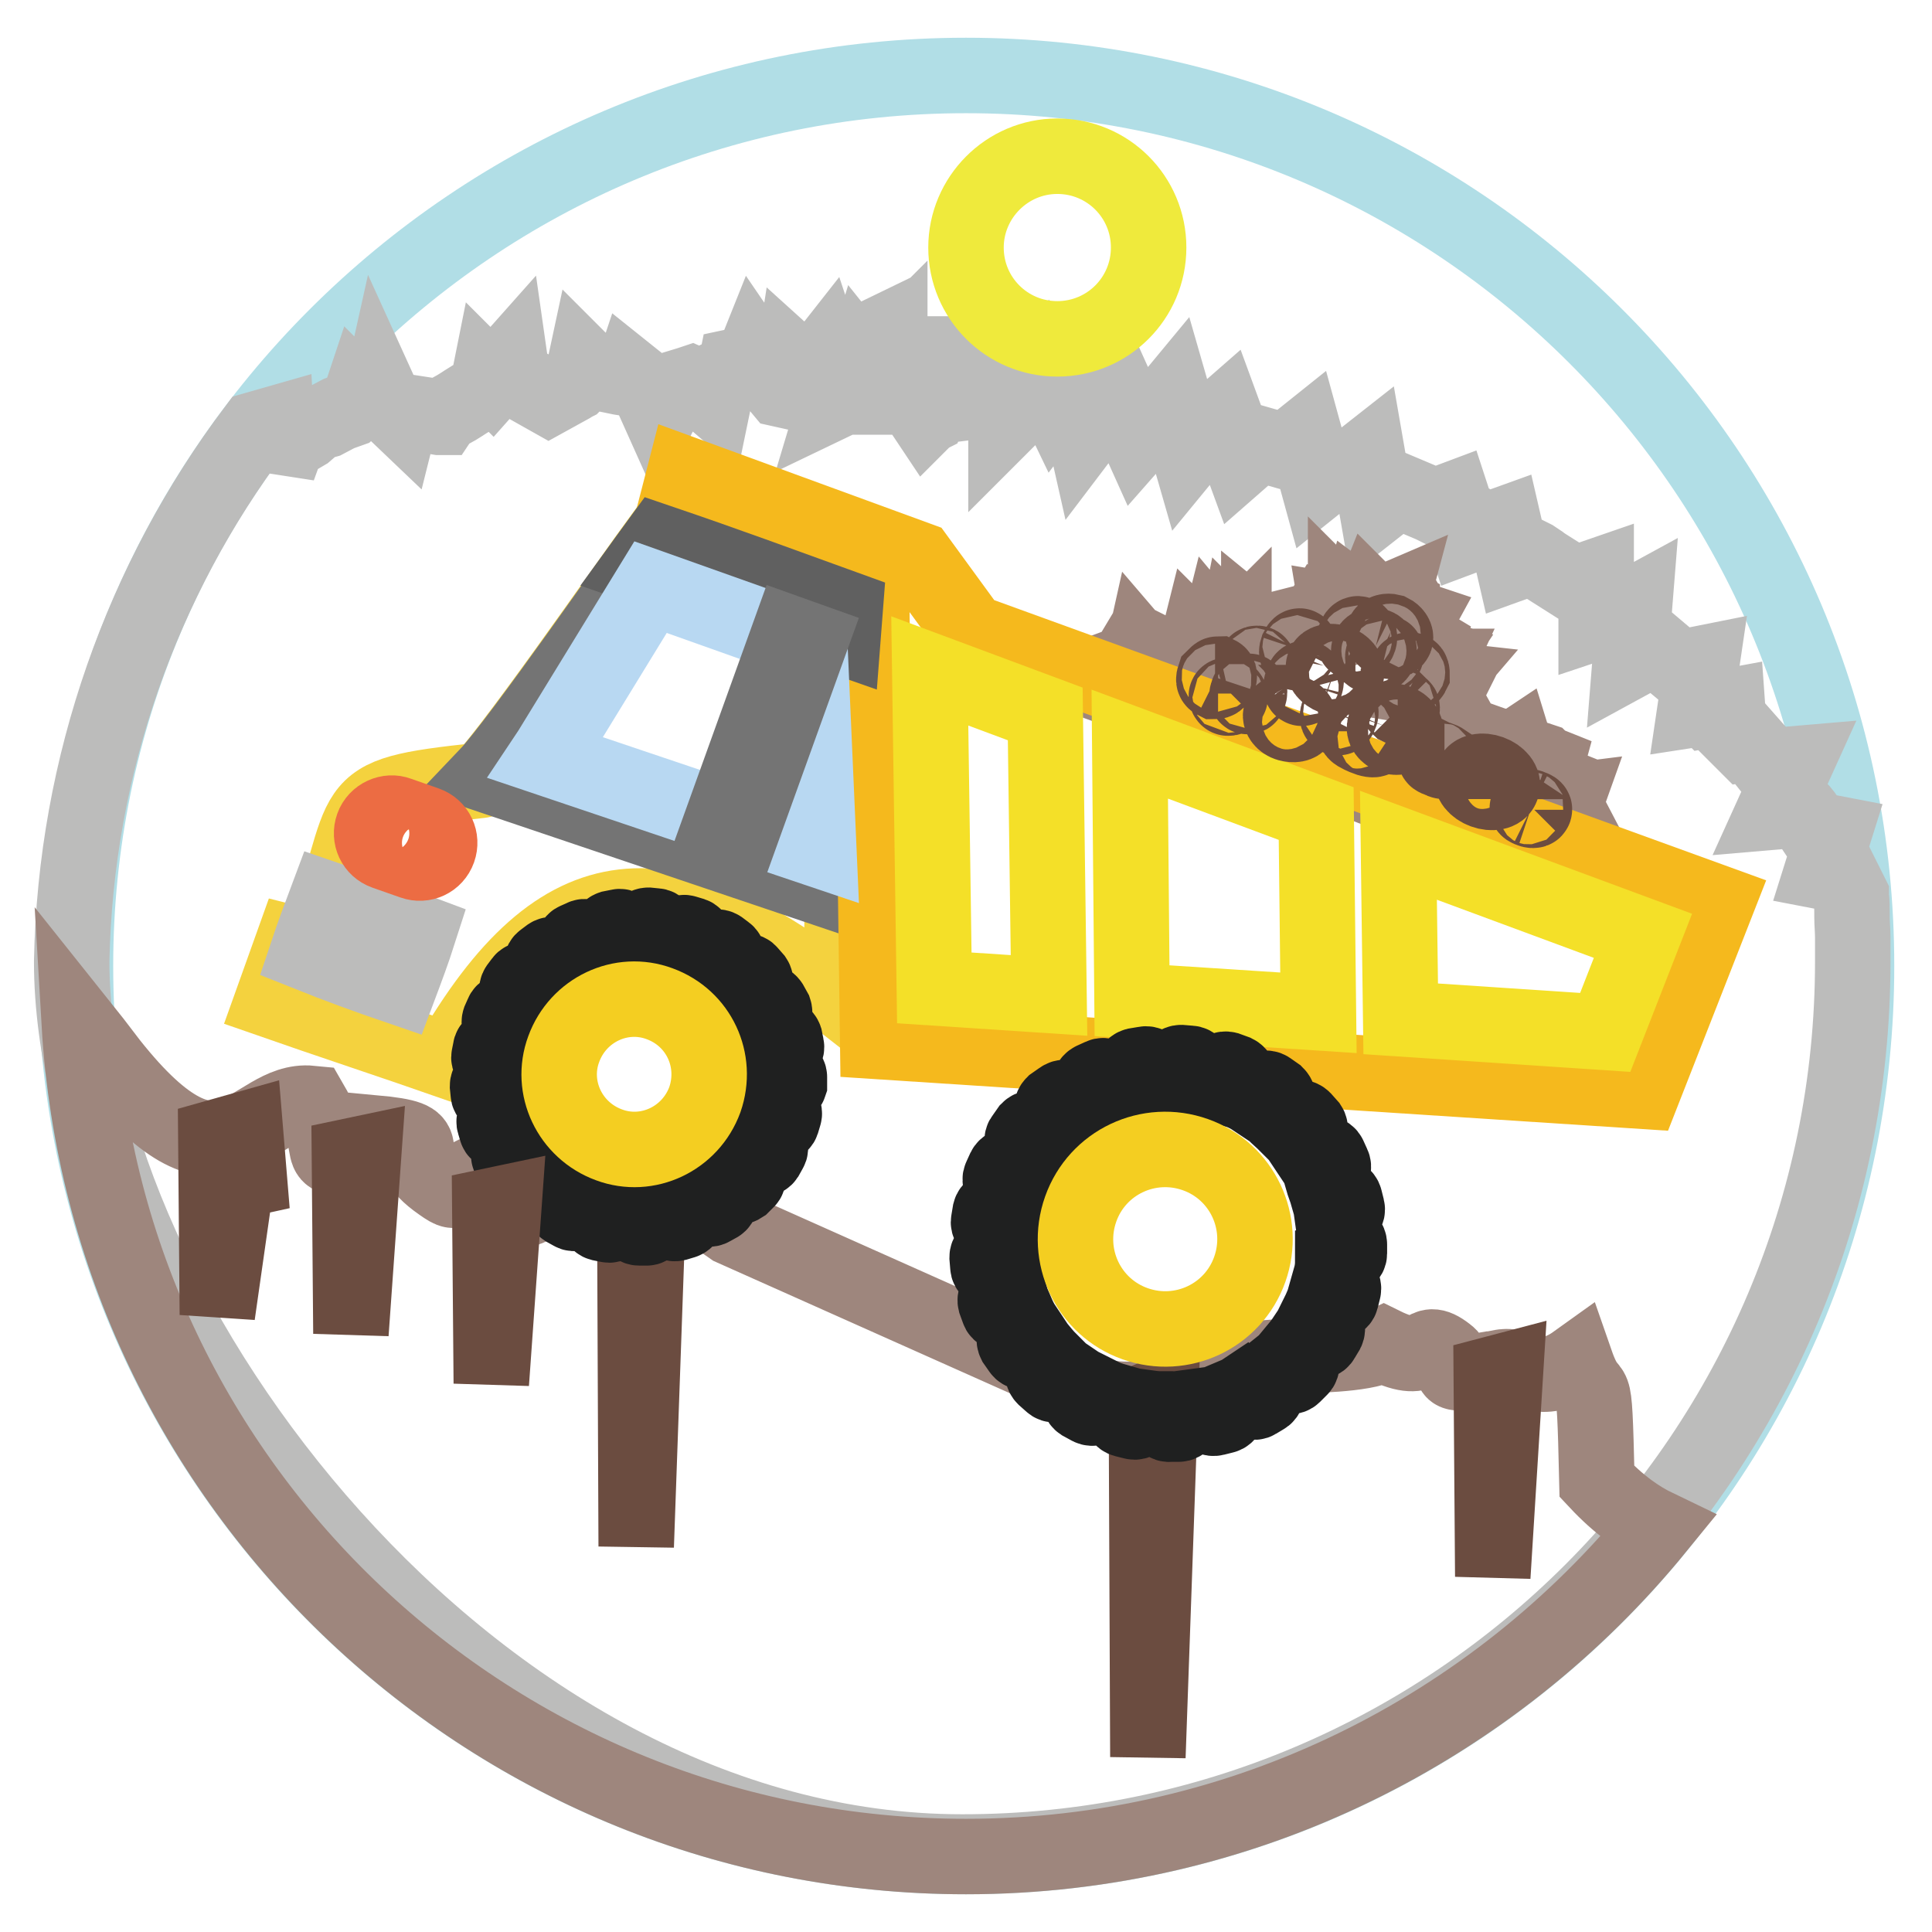 <?xml version="1.0" encoding="utf-8"?>
<!-- Svg Vector Icons : http://www.onlinewebfonts.com/icon -->
<!DOCTYPE svg PUBLIC "-//W3C//DTD SVG 1.1//EN" "http://www.w3.org/Graphics/SVG/1.1/DTD/svg11.dtd">
<svg version="1.1" xmlns="http://www.w3.org/2000/svg" xmlns:xlink="http://www.w3.org/1999/xlink" x="0px" y="0px" viewBox="0 0 256 256" enable-background="new 0 0 256 256" xml:space="preserve">
<g> <path stroke-width="10" fill-opacity="0" stroke="#b1dee6"  d="M128,10c65.2,0,118,52.8,118,118c0,65.2-52.8,118-118,118c-65.2,0-118-52.8-118-118C10,62.8,62.8,10,128,10 z"/> <path stroke-width="10" fill-opacity="0" stroke="#bcbcbb"  d="M33.8,56.9l2.8-0.8l0.3,5.8c1.2-3.2,0.7-2.9,3.6-4.6l1.5-1.3l0.5-0.1l0.7-0.2l1.7-0.9l1.4-0.5l1.1-1 l0.2-0.2l0.2-0.6l0.4,0.4l2,0.1l0.2-0.9l0.5,1.1l2.2,2.1l0.2-0.8l3.9,0.6l0.4,0.1l0.6,0.1l0.3,0l0.2-0.3l1.8-1l0.8-0.5l0.3-0.2 l1.6-1l1.2-0.8l0.2-0.3l0.2-1l0.4,0.4l2.4-2.7l0.3,2.1l4.8,2.7l2.9-1.6l0.3-0.2l0.2-0.1l0.3-0.3l0.5-0.4l0.3-0.3l0.3-1.4l0.8,0.8 l1,0.2l2.9,0.6l1.3,0.2l0.1-0.3l2.5,2l0,0l1.3,2.9l1.6-3.2l2.3-0.7l0.3-0.1l0.9,0.4l2.1,1.8l0.6-2.9l2.2-1.1l0.1-0.5l1.4-0.3 l0.5-0.1l0.2,0l0.4-1l1.3,1.9l0.3,0.4l1.4,1.6l0.5,0.6l0.9,0.2l0.2-0.6l0.5-3.2l2.1,1.9l2.2-2.8l0.2,0.6l3.3-1.6l-2.1,7l2.5-1.2 l1.1-3.6l0.8,1l1.3-1.3l0.6-0.6l0.8-0.8l0,0.3l3.7,0l-0.3,0.4l0,0l-4.3,4.9l-0.2,0.3l-0.1,0.1h0.1l0.3,0l1.5-3.3l2.6,3.8l1.3,1.9 l0.2,0.3l0.1-0.1l0.2-0.1l0.7-1.6l1.3-2.4l2.7,2.3l0.8-0.1l1-1.6l2.3-2.2l0.5,2.2l1,3.9l0,0.2l0.1-0.1l1-2.5l0.9,0.5l1.4,0l1.9-3.3 l1.3,2.7l2.2-2.9l1.6,7.1l2.2-2.9l2.2-2.5l2.7,6l2.2-2.5l2.4-2.9l2.1,7.3l2.3-2.8l2.4-2.1l2.2,6l2.4-2.1l3.5,1l0.1,0l2.5-2l1.7,6.2 l2.5-2l1.3,0.5l2.8-2.2l1.2,6.9l2.8-2.2l4.5,1.9l0.4,0.2l2.4-0.9l1.6,4.9l2.4-0.9l0.3,0.2l2.5-0.9l1.2,5.2l2.5-0.9l0.2,0.1l0.9,0.6 l0.4,0.3l4.1,2.6l2.9-1l0,6.1l1.8-0.6l3.3-1.8l-0.6,7.5l3.3-1.8l2.6,2.2l0.6,0.5l3-0.6l-0.9,6.1l1.3-0.2l0.3,0.3l2.7-0.5l0.2,2.8 l0.3,0.3l1.3,1.3l0.6,0.6l0.6-0.1l1.5,1.7l0.2,0.3l0.8,1l3.5-0.3l-2.9,6.4l3.5-0.3l0.2,0.2l0.4,0.5l0.5,0.7l0.8,1.2l2.6,0.5 l-1.6,5.1l2.6,0.5l0.3,0.6l0.1,0.2c0.3,0.6,0.6,1.2,0.9,1.8l0,0.1c0.1,0.8,0.1,1.6,0.1,2.3l0,0.1l0,0.4c0,0.9,0.1,1.8,0.1,2.8 l0,0.1v0l0,0c0,1,0,2,0,3c0,65.2-52.8,118-118,118c-65.2,0-118-72.1-118-118C10,101.3,18.9,76.7,33.8,56.9z"/> <path stroke-width="10" fill-opacity="0" stroke="#9e867d"  d="M219.6,202.4c-2.5-1.2-5.1-3-8-6.1c-0.4-17.1-0.4-8.9-2.8-15.8c-4.6,3.3-6.8,0.4-9.4,0.6 c-0.4,0-1.5,0.3-1.9,0.3c-7.8,1.4-3.5-0.3-5.8-2c-3.6-2.8-1.9,2-8.4-1.2c-3,1.4-9.1,1.3-13.9,1.6c-10,0.6-6,2.8-12,4.4 c-12.8,3.4-15.2-1.1-20.3-3.6l-40.1-17.9c-12-8.5-7.2,0.7-9.4-6.6c-2.8,1.5-5.2-0.6-5.3-0.7c-0.1-0.4-0.5-0.4-0.8-0.5 c-2.2,5.5,0.5,5-4.6,4.9l-4.2-2.4c-0.1-0.5-0.4-0.5-0.7-0.7c-2.6,3.7-0.7,3.9-4.7,3.1c-4.8-0.9-0.8,2.1-3.6-4.6 c-4.5,1.7-2.1,4-5.9,1.2c-5.7-4.3,1.4-5.4-8.3-6.3c1,3.2,1.1,0.8,0,3.1c-9.3,0.6-4,0.4-8.3-7c-8.1-0.8-11.3,14-26.6-5.3 c-1.6-2.1-2.9-3.8-4.1-5.3C14.1,197.2,65.4,246,128,246C164.9,246,197.9,229,219.6,202.4z"/> <path stroke-width="10" fill-opacity="0" stroke="#6b4c40"  d="M84.1,157.7l0.2,47.2l1.7-48L84.1,157.7z M151.9,185.6l0.2,47.2l1.7-48L151.9,185.6z"/> <path stroke-width="10" fill-opacity="0" stroke="#9e867d"  d="M143.7,89.9c1.4,0.1,68.7,26.4,68.7,26.4l-4.6-8.8l-0.8,0.1l0.5-1.4l-0.8,0.1l-0.1-0.4l0.3-0.8l-0.7-0.1 l-0.2-0.1l-0.1,0l0.2-1.1l-0.5-0.2l0,0l-0.1-0.3l-0.4-0.8l-0.5-0.2l0.3-1.1l-0.5-0.2l0-0.1l-0.1-0.1l-1.2-0.4l-1.3-0.4l-0.6,0.4 l-0.4-1.3l-0.6,0.4l-0.3-0.1l-1-0.4l-0.2-0.1l-0.1,0l-2.8-1l-1.5-0.2l-0.5-0.9l-0.5,0.2l-0.1,0l-0.1,0l-1.4-3.5l-0.1-0.3l-0.7-0.2 l0.6-1.2l-0.7-0.2l0,0l-0.2-0.1l-0.6-0.1l1.2-1.4l-0.9-0.1l0-0.1l-0.8,0l0.7-1.5l-0.8,0l-0.1-0.4l0.6-0.9l-0.7-0.2l0-0.1l0-0.1 l-0.5-0.3l0.3-1l-0.5-0.3l0,0l-0.1-0.2l-0.1-0.3l-0.1-0.2l-0.1-0.2l-0.1-0.1l-0.3-0.7l-0.6-0.2l0.6-1.1l-0.3-0.1l-0.8-1.4l-0.2-0.1 l-0.6,0.2l0-0.1l-0.2-0.1l-0.2-0.1l-0.3-0.1l-0.1,0.1l-0.2,0.2l-0.1,0.1l-0.2,0.2L184,81l0.4-1.5l-0.7,0.3l-0.7,0.1l-1,0l-0.3-0.3 l-0.2,0.5l-0.4,0.3l-0.1,0.1l-0.6-0.2L180,80l-0.2,0.7l-1.1,0.2l-0.3-0.3l-0.1-0.1l0,0.1v0l0.1,0.6l-1.2-0.2l0.1,0.6l-0.5-0.1 l-0.6,0.2l-0.3,0.5l-1-0.6l-0.3,0.5l-0.1,0l-0.1,0l-0.1,0l-5.1,1.3l-1,0.3l-0.3,0.7l-1.1-0.9l0,0.1l0,0l-0.2,0.6l-0.9-0.2l0.2,0.6 l-1.4-0.2l0.2,0.6l-0.9-0.9l-0.1-0.1l-0.1,0.5l0.5,0.6l-0.7,0.2l-0.1-0.1l0.2-0.6l0-0.1l-0.1,0.1l0,0.5l-0.1,0l-0.1,0.5l-1-0.5 l-0.1,0.5l0-0.1l-0.3-0.3l0-0.1l-0.5-0.6l-0.2,0.8l-0.1,0l-1.6,0.3l-0.2,0l-0.5-0.5l-0.2,0.8l0,0l-0.1,0l-0.2,0l-0.1,0l-2.9,0.7 l-0.5,0.1l-0.3,0.4l-1-0.5l-0.3,0.4l-0.1,0l-0.2,0.1l-0.2,0.9l-1.2-1.4l-0.2,0.9l-0.2,0.1l-0.1,0l-0.1,0l-0.2,0.4l-1-0.6l-0.3,0.5 l-0.2,0L143.7,89.9L143.7,89.9z"/> <path stroke-width="10" fill-opacity="0" stroke="#f4d23e"  d="M42.2,126c7.4-20,1.9-20.5,21.5-22.6c1.4,0,21-28.2,23.5-31.6c9.4,3.2,15.3,5.5,24.7,8.9l-0.4,51.9 c-22.7-17.8-37.1-18-52,8c-6-2.1-17.4-5.9-23.4-8c0.9-2.5,1.8-5.1,2.7-7.6C40,125.3,41.1,125.6,42.2,126L42.2,126z"/> <path stroke-width="10" fill-opacity="0" stroke="#747474"  d="M112.6,118.9l-48-16.2c4.1-4.3,20.4-27.8,22.7-30.9c2.2,0.8,4.4,1.5,6.6,2.3c7.2,2.6,11,4.1,18.1,6.9 L112.6,118.9z"/> <path stroke-width="10" fill-opacity="0" stroke="#f5b91d"  d="M90.7,62.8l30.9,11.3l7,9.6l98.9,35.9l-9.8,25l-101.4-6.6l-0.8-58.5L89,69.4L90.7,62.8z"/> <path stroke-width="10" fill-opacity="0" stroke="#f4e028"  d="M123.2,88.9l0.6,42l15.2,1l-0.5-37.3L123.2,88.9z M150,132.6l24.7,1.6l-0.3-26.4l-24.7-9.2L150,132.6z  M185.6,135l27.1,1.8l5-12.8l-32.4-12L185.6,135L185.6,135z"/> <path stroke-width="10" fill-opacity="0" stroke="#bcbcbb"  d="M40.7,126.3c4,1.6,8.1,3.1,12.2,4.5c0.9-2.4,1.8-4.8,2.6-7.3c-4-1.5-8.1-3-12.2-4.4 C42.4,121.5,41.5,123.9,40.7,126.3z"/> <path stroke-width="10" fill-opacity="0" stroke="#1f2020"  d="M160.7,143.6c-0.7-0.2-1.4-0.4-2.1-0.5l-0.2-1.4c0-0.4-0.3-0.8-0.7-0.8l-1.2-0.1c-0.4,0-0.7,0.3-0.8,0.7 l-0.4,1.3c-0.7,0-1.5,0-2.2,0.1l-0.5-1.3c-0.1-0.4-0.5-0.7-0.9-0.6l-1.2,0.2c-0.4,0.1-0.6,0.5-0.6,0.9l-0.1,1.4 c-0.7,0.2-1.4,0.4-2.1,0.6l-0.8-1.1c-0.2-0.3-0.6-0.6-1-0.4l-1.1,0.5c-0.4,0.2-0.5,0.6-0.4,1l0.3,1.4c-0.6,0.3-1.3,0.7-1.9,1.1 l-1.1-0.9c-0.3-0.3-0.7-0.4-1.1-0.1l-1,0.7c-0.3,0.3-0.3,0.7-0.1,1.1l0.6,1.3c-0.5,0.5-1.1,1-1.5,1.5l-1.2-0.6 c-0.4-0.2-0.8-0.2-1.1,0.1l-0.7,1c-0.3,0.3-0.1,0.7,0.1,1.1l0.9,1.1c-0.4,0.6-0.8,1.2-1.1,1.9l-1.4-0.3c-0.4-0.1-0.8,0-1,0.4 l-0.5,1.1c-0.2,0.4,0.1,0.8,0.4,1l1.1,0.8c-0.2,0.7-0.4,1.4-0.6,2.1l-1.4,0.1c-0.4,0-0.8,0.2-0.9,0.6l-0.2,1.2 c-0.1,0.4,0.2,0.7,0.6,0.9l1.3,0.5c-0.1,0.7-0.1,1.5-0.1,2.2l-1.3,0.4c-0.4,0.1-0.7,0.4-0.7,0.8l0.1,1.2c0,0.4,0.4,0.6,0.8,0.7 l1.4,0.2c0.1,0.7,0.3,1.4,0.5,2.1l-1.2,0.7c-0.4,0.2-0.6,0.6-0.5,1l0.4,1.1c0.1,0.4,0.6,0.5,1,0.5l1.4-0.2c0.3,0.7,0.6,1.3,1,1.9 l-1,1c-0.3,0.3-0.4,0.7-0.2,1.1l0.7,1c0.2,0.3,0.7,0.4,1.1,0.2l1.3-0.5c0.5,0.6,0.9,1.1,1.4,1.6l-0.7,1.2c-0.2,0.4-0.2,0.8,0.1,1.1 l0.9,0.8c0.3,0.3,0.7,0.2,1.1-0.1l1.1-0.8c0.6,0.4,1.2,0.9,1.8,1.2l-0.3,1.3c-0.1,0.4,0,0.8,0.3,1l1.1,0.6c0.4,0.2,0.8,0,1-0.3 l0.9-1.1c0.7,0.3,1.4,0.5,2.1,0.7l0,1.4c0,0.4,0.2,0.8,0.6,0.9l1.2,0.3c0.4,0.1,0.7-0.2,0.9-0.6l0.6-1.3c0.7,0.1,1.5,0.2,2.2,0.2 l0.3,1.3c0.1,0.4,0.4,0.8,0.8,0.7l1.2,0c0.4,0,0.7-0.4,0.7-0.8l0.3-1.4c0.7-0.1,1.4-0.2,2.2-0.3l0.7,1.2c0.2,0.4,0.5,0.6,0.9,0.5 l1.2-0.3c0.4-0.1,0.5-0.5,0.5-0.9l-0.1-1.4c0.7-0.3,1.4-0.5,2-0.9l0.9,1c0.3,0.3,0.7,0.5,1,0.3l1-0.6c0.4-0.2,0.4-0.6,0.3-1 l-0.4-1.3c0.6-0.4,1.2-0.9,1.7-1.3l1.2,0.7c0.4,0.2,0.8,0.3,1.1,0l0.9-0.9c0.3-0.3,0.2-0.7,0-1.1l-0.7-1.2c0.5-0.6,0.9-1.1,1.3-1.7 l1.3,0.4c0.4,0.1,0.8,0.1,1-0.3l0.6-1c0.2-0.4,0-0.8-0.3-1l-1-0.9c0.3-0.6,0.6-1.3,0.9-2l1.4,0.1c0.4,0,0.8-0.1,0.9-0.5l0.3-1.2 c0.1-0.4-0.2-0.7-0.5-0.9l-1.2-0.7c0.2-0.7,0.3-1.4,0.3-2.2l1.4-0.3c0.4-0.1,0.8-0.3,0.8-0.7l0-1.2c0-0.4-0.3-0.7-0.7-0.8l-1.3-0.3 c0-0.7-0.1-1.5-0.2-2.2l1.3-0.6c0.4-0.2,0.7-0.5,0.6-0.9l-0.3-1.2c-0.1-0.4-0.5-0.6-0.9-0.6l-1.4,0c-0.2-0.7-0.5-1.4-0.7-2.1 l1.1-0.9c0.3-0.3,0.5-0.6,0.3-1l-0.5-1.1c-0.2-0.4-0.6-0.4-1-0.3l-1.3,0.3c-0.4-0.6-0.8-1.2-1.2-1.8l0.8-1.1 c0.2-0.3,0.3-0.8,0.1-1.1l-0.8-0.9c-0.3-0.3-0.7-0.3-1.1-0.1l-1.2,0.7c-0.5-0.5-1.1-1-1.6-1.5l0.5-1.3c0.2-0.4,0.1-0.8-0.2-1.1 l-1-0.7c-0.3-0.2-0.8-0.1-1.1,0.2l-1,1c-0.6-0.4-1.3-0.7-2-1l0.2-1.4c0.1-0.4-0.1-0.8-0.5-1l-1.1-0.4c-0.4-0.1-0.8,0.1-1,0.5 L160.7,143.6L160.7,143.6z"/> <path stroke-width="10" fill-opacity="0" stroke="#f4ce21"  d="M158.4,153c-6.2-2.2-13,1-15.2,7.2s1,13,7.2,15.2c6.2,2.2,13-1,15.2-7.2C167.8,162,164.6,155.2,158.4,153z" /> <path stroke-width="10" fill-opacity="0" stroke="#1f2020"  d="M89.4,124.9c-0.6-0.2-1.2-0.3-1.8-0.4l-0.1-1.1c0-0.3-0.2-0.7-0.6-0.7l-1-0.1c-0.3,0-0.6,0.2-0.7,0.6 l-0.3,1.1c-0.6,0-1.2,0-1.8,0.1l-0.4-1.1c-0.1-0.3-0.4-0.6-0.7-0.5l-1,0.2c-0.3,0.1-0.5,0.4-0.5,0.7l-0.1,1.2 c-0.6,0.1-1.2,0.3-1.7,0.5l-0.7-0.9c-0.2-0.3-0.5-0.5-0.8-0.3l-0.9,0.4c-0.3,0.1-0.4,0.5-0.3,0.8l0.2,1.1c-0.5,0.3-1.1,0.6-1.6,0.9 l-0.9-0.7c-0.3-0.2-0.6-0.3-0.9-0.1l-0.8,0.6c-0.3,0.2-0.3,0.6-0.1,0.9l0.5,1c-0.5,0.4-0.9,0.8-1.3,1.3l-1-0.5 c-0.3-0.1-0.7-0.2-0.9,0.1l-0.6,0.8c-0.2,0.3-0.1,0.6,0.1,0.9l0.7,0.9c-0.3,0.5-0.6,1-0.9,1.6l-1.1-0.2c-0.3-0.1-0.7,0-0.8,0.3 l-0.4,0.9c-0.1,0.3,0,0.6,0.3,0.8l0.9,0.7c-0.2,0.6-0.4,1.2-0.5,1.7l-1.2,0.1c-0.3,0-0.7,0.2-0.7,0.5l-0.2,1 c-0.1,0.3,0.2,0.6,0.5,0.7l1.1,0.4c0,0.6-0.1,1.2-0.1,1.8l-1.1,0.3c-0.3,0.1-0.6,0.3-0.6,0.7l0.1,1c0,0.3,0.3,0.5,0.7,0.6l1.1,0.1 c0.1,0.6,0.2,1.2,0.4,1.8l-1,0.6c-0.3,0.2-0.5,0.5-0.4,0.8l0.3,1c0.1,0.3,0.5,0.4,0.8,0.4l1.1-0.1c0.2,0.6,0.5,1.1,0.8,1.6 l-0.8,0.8c-0.2,0.3-0.4,0.6-0.2,0.9l0.6,0.8c0.2,0.3,0.6,0.3,0.9,0.2l1.1-0.4c0.4,0.5,0.8,0.9,1.2,1.4l-0.6,1 c-0.2,0.3-0.2,0.7,0.1,0.9l0.8,0.7c0.3,0.2,0.6,0.1,0.9-0.1l0.9-0.7c0.5,0.4,1,0.7,1.5,1l-0.3,1.1c-0.1,0.3,0,0.7,0.3,0.9l0.9,0.5 c0.3,0.2,0.6,0,0.9-0.3l0.7-0.9c0.3,0.1,0.6,0.2,0.8,0.3c0.3,0.1,0.6,0.2,0.9,0.3l0,1.2c0,0.3,0.1,0.7,0.5,0.8l1,0.2 c0.3,0.1,0.6-0.2,0.8-0.5l0.5-1c0.6,0.1,1.2,0.1,1.8,0.2l0.3,1.1c0.1,0.3,0.3,0.6,0.7,0.6l1,0c0.3,0,0.5-0.3,0.6-0.6l0.2-1.1 c0.6-0.1,1.2-0.2,1.8-0.3l0.5,1c0.2,0.3,0.4,0.5,0.8,0.4l1-0.3c0.3-0.1,0.5-0.4,0.4-0.8l-0.1-1.2c0.6-0.2,1.1-0.5,1.7-0.7l0.8,0.8 c0.2,0.3,0.6,0.4,0.9,0.2l0.9-0.5c0.3-0.2,0.3-0.5,0.2-0.9l-0.4-1.1c0.5-0.3,1-0.7,1.4-1.1l1,0.6c0.3,0.2,0.6,0.2,0.9,0l0.7-0.7 c0.2-0.2,0.2-0.6,0-0.9l-0.6-1c0.4-0.5,0.8-0.9,1.1-1.4l1.1,0.4c0.3,0.1,0.7,0.1,0.9-0.2l0.5-0.9c0.2-0.3,0-0.6-0.2-0.9l-0.8-0.8 c0.3-0.5,0.5-1.1,0.7-1.7l1.1,0.1c0.3,0,0.7-0.1,0.8-0.4l0.3-1c0.1-0.3-0.1-0.6-0.4-0.8l-1-0.6c0.1-0.6,0.2-1.2,0.3-1.8l1.1-0.2 c0.3-0.1,0.6-0.3,0.7-0.6l0-1c0-0.3-0.3-0.6-0.6-0.7l-1.1-0.3c0-0.6-0.1-1.2-0.2-1.8l1-0.5c0.3-0.1,0.6-0.4,0.5-0.8l-0.2-1 c-0.1-0.3-0.4-0.5-0.8-0.5l-1.2,0c-0.2-0.6-0.4-1.2-0.6-1.7l0.9-0.7c0.3-0.2,0.4-0.5,0.3-0.8l-0.5-0.9c-0.2-0.3-0.5-0.4-0.8-0.3 l-1.1,0.3c-0.3-0.5-0.7-1-1-1.5l0.7-0.9c0.2-0.3,0.3-0.6,0.1-0.9l-0.7-0.8c-0.2-0.3-0.6-0.2-0.9-0.1l-1,0.6 c-0.4-0.4-0.9-0.8-1.4-1.2l0.4-1.1c0.1-0.3,0.1-0.7-0.2-0.9l-0.8-0.6c-0.3-0.2-0.6-0.1-0.9,0.2l-0.8,0.8c-0.5-0.3-1.1-0.6-1.6-0.8 l0.1-1.1c0-0.3-0.1-0.7-0.4-0.8l-1-0.3c-0.3-0.1-0.6,0.1-0.8,0.4L89.4,124.9z"/> <path stroke-width="10" fill-opacity="0" stroke="#f4ce21"  d="M87.4,133c-5.1-1.9-10.8,0.8-12.7,6c-1.9,5.1,0.8,10.8,6,12.7c5.1,1.9,10.8-0.8,12.7-6 C95.2,140.5,92.6,134.9,87.4,133z"/> <path stroke-width="10" fill-opacity="0" stroke="#606060"  d="M111.7,84.5l-26.8-9.4l2.4-3.3c9.4,3.2,15.3,5.4,24.7,8.8L111.7,84.5z"/> <path stroke-width="10" fill-opacity="0" stroke="#b8d8f2"  d="M108.5,112.6l-1.2-27.3l-21.1-7.5L72.9,99.5l-0.6,0.9L108.5,112.6z"/> <path stroke-width="10" fill-opacity="0" stroke="#747474"  d="M104.6,83.9l2.8,1l-9,25l-2.8-1L104.6,83.9z"/> <path stroke-width="10" fill-opacity="0" stroke="#ec6c43"  d="M52.8,107.9l3.7,1.3c1.4,0.5,2.1,2,1.6,3.4c-0.5,1.4-2,2.1-3.4,1.6l-3.7-1.3c-1.4-0.5-2.1-2-1.6-3.4 C49.9,108.1,51.5,107.4,52.8,107.9z"/> <path stroke-width="10" fill-opacity="0" stroke="#6b4c40"  d="M177.2,87.8c0.8,0.3,1.4,1,1.2,1.5c-0.2,0.5-1,0.7-1.8,0.4c-0.8-0.3-1.4-1-1.2-1.5 C175.5,87.7,176.3,87.5,177.2,87.8L177.2,87.8z M172.2,85.6c0.1,0,0.1,0.2,0,0.5c-0.1,0.2-0.2,0.4-0.3,0.4c-0.1,0-0.1-0.2,0-0.5 C172,85.8,172.1,85.6,172.2,85.6L172.2,85.6z M180,84c-0.2-0.1-0.4,0.2-0.5,0.5c-0.1,0.3-0.1,0.7,0.1,0.7c0.2,0.1,0.4-0.2,0.5-0.5 C180.2,84.4,180.1,84,180,84L180,84z M184.3,83.7c0.4,0.2,0.7,0.6,0.6,0.9c-0.1,0.3-0.6,0.5-1,0.3c-0.4-0.2-0.7-0.6-0.6-0.9 C183.4,83.7,183.9,83.6,184.3,83.7z M171.2,94.4c0.7,0.2,1.1,0.8,1,1.2c-0.1,0.4-0.8,0.5-1.5,0.3c-0.7-0.2-1.1-0.8-1-1.2 C169.8,94.3,170.5,94.2,171.2,94.4z M161.4,89.3c0.2,0.1,0.2,0.3,0.1,0.6c-0.1,0.3-0.3,0.4-0.5,0.4c-0.2-0.1-0.2-0.3-0.1-0.6 C161.1,89.5,161.3,89.3,161.4,89.3z M166.6,87.9c0.1,0,0.2,0.1,0.1,0.2c0,0.1-0.1,0.1-0.2,0.1c-0.1,0-0.2-0.1-0.1-0.2 C166.4,87.9,166.5,87.9,166.6,87.9z M182.3,85.6c0.4,0.1,0.5,0.5,0.4,0.9v0c-0.1,0.4-0.5,0.5-0.9,0.4c0,0,0,0,0,0 c-0.4-0.1-0.5-0.5-0.4-0.9C181.5,85.6,181.9,85.4,182.3,85.6z M183.6,86.5c0.1,0,0.1,0.2,0,0.4c-0.1,0.2-0.2,0.3-0.3,0.3 c-0.1,0-0.1-0.2,0-0.4C183.4,86.6,183.5,86.5,183.6,86.5z M186.9,88.8c0.2,0.1,0.2,0.3,0.2,0.5c-0.1,0.2-0.3,0.3-0.4,0.3 s-0.2-0.3-0.2-0.5C186.5,88.8,186.7,88.7,186.9,88.8z M202.9,107c0.3,0.1,0.5,0.2,0.4,0.3c0,0.1-0.3,0.1-0.5,0 c-0.3-0.1-0.5-0.2-0.4-0.3C202.4,106.8,202.7,106.9,202.9,107z M197.5,102.4c1.1,0.4,1.8,1.3,1.5,1.9c-0.2,0.7-1.3,0.9-2.4,0.5 c-1.1-0.4-1.8-1.3-1.5-1.9C195.3,102.2,196.4,102,197.5,102.4z M190.8,100.6c0.3,0.1,0.6,0.3,0.6,0.3c0,0-0.3,0-0.6-0.2 c-0.3-0.1-0.6-0.2-0.6-0.3C190.2,100.4,190.4,100.5,190.8,100.6z M177.6,94.2c0.1,0,0.1,0.3,0,0.5c-0.1,0.3-0.2,0.4-0.3,0.4 c-0.1,0-0.1-0.3,0-0.5C177.4,94.3,177.5,94.2,177.6,94.2L177.6,94.2z M185.6,93.6c0.1,0.1,0.2,0.1,0.2,0.2c0,0.1-0.1,0.1-0.3,0 c-0.1-0.1-0.2-0.1-0.2-0.2C185.3,93.6,185.4,93.6,185.6,93.6z M185.2,95.7c0.8,0.3,1.2,0.9,1,1.4c-0.2,0.5-1,0.7-1.7,0.5 c-0.8-0.3-1.2-0.9-1-1.4C183.7,95.6,184.4,95.4,185.2,95.7z M181,97.1c0.7,0.3,1.3,0.6,1.2,0.8c-0.1,0.2-0.7,0.1-1.4-0.2 s-1.3-0.6-1.2-0.8C179.6,96.8,180.3,96.8,181,97.1z M162.8,92.1c0.1,0,0.2,0.2,0.2,0.3c0,0.1-0.2,0.1-0.3,0.1 c-0.1,0-0.2-0.2-0.2-0.3C162.5,92.1,162.7,92.1,162.8,92.1z M165.5,91.6c-0.1,0-0.2,0.1-0.2,0.3c-0.1,0.2-0.1,0.4,0,0.4 c0.1,0,0.2-0.1,0.2-0.3C165.6,91.8,165.6,91.6,165.5,91.6z M173,89.9c0.1,0,0.1,0.4,0,0.7c-0.1,0.4-0.3,0.6-0.5,0.6s-0.1-0.4,0-0.7 C172.6,90.1,172.8,89.8,173,89.9z M28.6,150.7l0.2,23.5l2.7-18.9l1.9,5.2l-0.9-10.9L28.6,150.7z M46.3,153.2l0.2,23.5l1.7-23.9 L46.3,153.2z M64.9,159.8l0.2,23.5l1.7-23.9L64.9,159.8z M197.6,182.1l0.2,26.8l1.7-27.3L197.6,182.1z"/> <path stroke-width="10" fill-opacity="0" stroke="#efea3c"  d="M140.1,20.7c6.7,0,12.1,5.4,12.1,12.1c0,6.7-5.4,12.1-12.1,12.1c-6.7,0-12.1-5.4-12.1-12.1 C128,26.2,133.4,20.7,140.1,20.7z"/></g>
</svg>